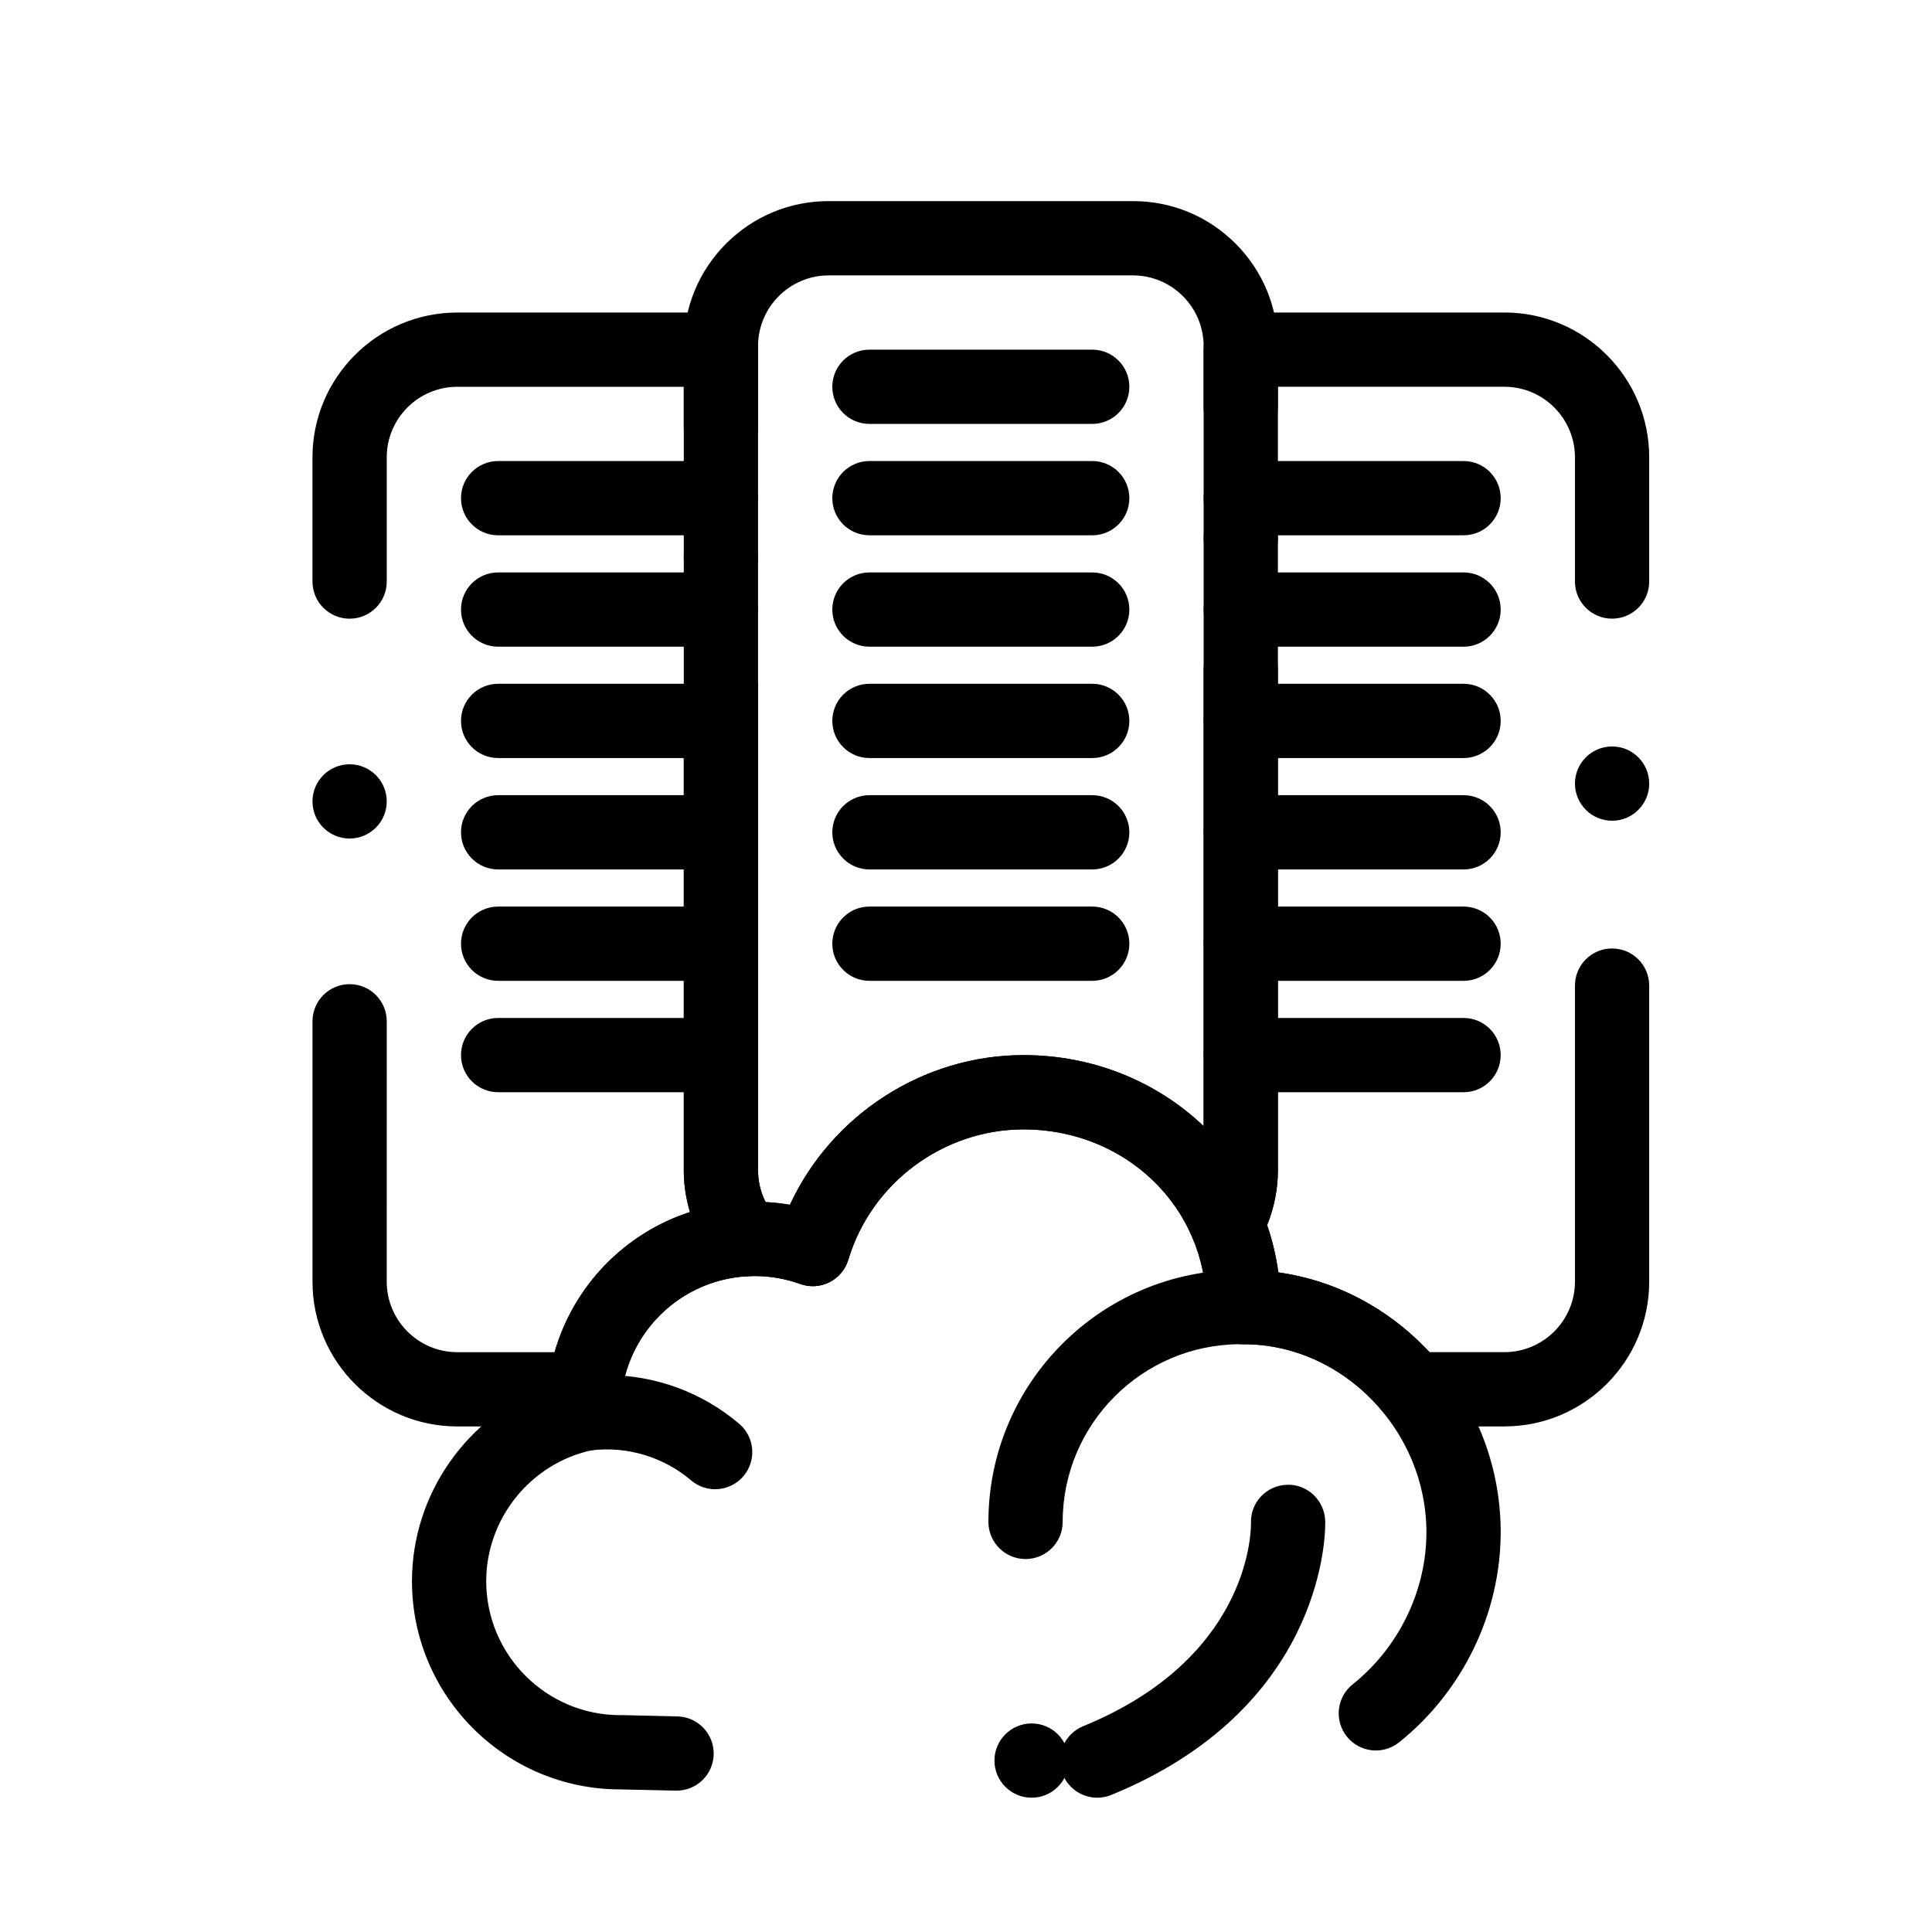 <?xml version="1.0" encoding="UTF-8"?>
<!-- Uploaded to: ICON Repo, www.svgrepo.com, Generator: ICON Repo Mixer Tools -->
<svg fill="#000000" width="800px" height="800px" version="1.1" viewBox="144 144 512 512" xmlns="http://www.w3.org/2000/svg">
 <g>
  <path d="m433.45 256.34h-59.039c-5.434 0-9.84-4.406-9.84-9.84s4.406-9.84 9.84-9.84h59.039c5.434 0 9.84 4.406 9.84 9.84s-4.406 9.84-9.84 9.84z"/>
  <path d="m433.45 285.86h-59.039c-5.434 0-9.84-4.406-9.84-9.84s4.406-9.84 9.84-9.84h59.039c5.434 0 9.84 4.406 9.84 9.84s-4.406 9.84-9.84 9.84z"/>
  <path d="m433.45 315.38h-59.039c-5.434 0-9.84-4.406-9.84-9.84s4.406-9.84 9.84-9.84h59.039c5.434 0 9.84 4.406 9.84 9.84s-4.406 9.84-9.84 9.84z"/>
  <path d="m433.45 344.89h-59.039c-5.434 0-9.84-4.406-9.84-9.84 0-5.434 4.406-9.84 9.84-9.84h59.039c5.434 0 9.84 4.406 9.84 9.84 0 5.434-4.406 9.84-9.84 9.84z"/>
  <path d="m433.45 374.41h-59.039c-5.434 0-9.84-4.406-9.84-9.84 0-5.434 4.406-9.84 9.84-9.84h59.039c5.434 0 9.84 4.406 9.84 9.84 0 5.434-4.406 9.84-9.84 9.84z"/>
  <path d="m433.45 403.93h-59.039c-5.434 0-9.84-4.406-9.84-9.84s4.406-9.84 9.84-9.84h59.039c5.434 0 9.84 4.406 9.84 9.84s-4.406 9.84-9.84 9.84z"/>
  <path d="m531.86 285.86h-59.039c-5.434 0-9.84-4.406-9.84-9.84s4.406-9.84 9.84-9.84h59.039c5.434 0 9.84 4.406 9.84 9.84s-4.406 9.84-9.84 9.84z"/>
  <path d="m531.86 315.38h-59.039c-5.434 0-9.84-4.406-9.84-9.84s4.406-9.84 9.84-9.84h59.039c5.434 0 9.84 4.406 9.84 9.84s-4.406 9.84-9.84 9.84z"/>
  <path d="m531.86 344.89h-59.039c-5.434 0-9.84-4.406-9.84-9.84 0-5.434 4.406-9.84 9.84-9.84h59.039c5.434 0 9.84 4.406 9.84 9.84 0 5.434-4.406 9.84-9.84 9.84z"/>
  <path d="m531.86 374.41h-59.039c-5.434 0-9.84-4.406-9.84-9.84 0-5.434 4.406-9.84 9.84-9.84h59.039c5.434 0 9.84 4.406 9.84 9.84 0 5.434-4.406 9.84-9.84 9.84z"/>
  <path d="m531.86 403.93h-59.039c-5.434 0-9.84-4.406-9.84-9.84s4.406-9.84 9.84-9.84h59.039c5.434 0 9.84 4.406 9.84 9.84s-4.406 9.84-9.84 9.84z"/>
  <path d="m531.86 433.45h-59.039c-5.434 0-9.84-4.406-9.84-9.84 0-5.434 4.406-9.84 9.84-9.84h59.039c5.434 0 9.84 4.406 9.84 9.84 0 5.434-4.406 9.84-9.84 9.84z"/>
  <path d="m335.05 285.86h-59.039c-5.434 0-9.84-4.406-9.84-9.84s4.406-9.84 9.84-9.84h59.039c5.434 0 9.84 4.406 9.84 9.84s-4.406 9.84-9.84 9.84z"/>
  <path d="m335.05 315.38h-59.039c-5.434 0-9.84-4.406-9.84-9.84s4.406-9.84 9.84-9.84h59.039c5.434 0 9.84 4.406 9.84 9.84s-4.406 9.84-9.84 9.84z"/>
  <path d="m335.05 344.89h-59.039c-5.434 0-9.84-4.406-9.84-9.84 0-5.434 4.406-9.84 9.84-9.84h59.039c5.434 0 9.84 4.406 9.84 9.84 0 5.434-4.406 9.84-9.84 9.84z"/>
  <path d="m335.05 374.41h-59.039c-5.434 0-9.84-4.406-9.84-9.84 0-5.434 4.406-9.84 9.84-9.84h59.039c5.434 0 9.84 4.406 9.84 9.84 0 5.434-4.406 9.84-9.84 9.84z"/>
  <path d="m335.05 403.93h-59.039c-5.434 0-9.84-4.406-9.84-9.84s4.406-9.84 9.84-9.84h59.039c5.434 0 9.84 4.406 9.84 9.84s-4.406 9.84-9.84 9.84z"/>
  <path d="m335.05 433.45h-59.039c-5.434 0-9.84-4.406-9.84-9.84 0-5.434 4.406-9.84 9.84-9.84h59.039c5.434 0 9.84 4.406 9.84 9.84 0 5.434-4.406 9.84-9.84 9.84z"/>
  <path d="m542.68 522.02h-24.34c-2.969 0-5.777-1.34-7.644-3.644-9.344-11.531-22.879-18.145-37.141-18.145-5.434 0-9.84-4.406-9.84-9.84 0-6.41-1.238-12.578-3.68-18.336-1.195-2.824-1.008-6.043 0.508-8.707 1.594-2.801 2.438-5.992 2.438-9.223l-0.004-217.47c0-5.434 4.406-9.84 9.84-9.84h69.863c21.16 0 38.375 17.215 38.375 38.375v32.922c0 5.434-4.406 9.84-9.84 9.84s-9.84-4.406-9.84-9.84v-32.918c0-10.309-8.387-18.695-18.695-18.695h-60.023v207.62c0 4.992-0.98 9.938-2.859 14.535 1.402 4.07 2.394 8.258 2.981 12.543 15.195 2.144 29.285 9.551 40.047 21.141l19.855-0.004c10.309 0 18.695-8.387 18.695-18.695v-78.445c0-5.434 4.406-9.84 9.84-9.84s9.84 4.406 9.84 9.84v78.445c0 21.16-17.215 38.375-38.375 38.375z"/>
  <path d="m561.38 351.66c0-5.434 4.406-9.84 9.84-9.84s9.84 4.41 9.84 9.84c0 5.434-4.41 9.84-9.84 9.84-5.434 0-9.84-4.41-9.84-9.84z"/>
  <path d="m298.98 522.02h-33.793c-21.16 0-38.375-17.215-38.375-38.375v-68.992c0-5.434 4.406-9.84 9.84-9.84s9.84 4.406 9.84 9.84l-0.004 68.992c0 10.309 8.387 18.695 18.695 18.695h25.773c5.07-17.691 18.609-31.551 35.883-37.152-1.07-3.566-1.629-7.297-1.629-11.066v-207.62h-60.023c-10.309 0-18.695 8.387-18.695 18.695v32.922c0 5.434-4.406 9.84-9.84 9.84s-9.84-4.406-9.84-9.84l-0.004-32.918c0-21.16 17.215-38.375 38.375-38.375h69.863c5.434 0 9.84 4.406 9.84 9.84v217.46c0 4.43 1.496 8.566 4.328 11.961 2.391 2.863 2.953 6.832 1.457 10.25-1.496 3.418-4.793 5.695-8.52 5.883-17.281 0.871-31.332 13.969-33.41 31.145-0.59 4.938-4.785 8.656-9.762 8.656z"/>
  <path d="m226.81 356.38c0-5.434 4.41-9.84 9.84-9.84 5.434 0 9.84 4.41 9.84 9.84 0 5.434-4.41 9.84-9.84 9.84-5.43 0-9.84-4.41-9.84-9.84z"/>
  <path d="m359.39 484.85c-1.129 0-2.258-0.195-3.34-0.586-3.863-1.395-7.922-2.102-12.059-2.102-0.613 0-1.223 0.016-1.828 0.047-3.082 0.16-6.066-1.148-8.047-3.523-5.742-6.879-8.902-15.605-8.902-24.57v-127.78c0-5.434 4.406-9.84 9.84-9.84 5.434 0 9.84 4.406 9.84 9.84v127.78c0 2.992 0.684 5.852 2 8.441 2.168 0.113 4.316 0.352 6.445 0.715 10.996-23.75 35.246-39.66 61.906-39.66 18.301 0 35.281 6.973 47.727 18.836l0.004-121.2c0-5.434 4.406-9.84 9.84-9.84s9.84 4.406 9.84 9.84v132.87c0 6.641-1.734 13.195-5.012 18.957-1.852 3.254-5.375 5.156-9.125 4.957-3.734-0.219-7.027-2.535-8.488-5.981-7.406-17.469-24.984-28.758-44.785-28.758-21.25 0-40.344 14.203-46.43 34.539-0.777 2.59-2.582 4.75-5 5.965-1.387 0.699-2.906 1.055-4.426 1.055z"/>
  <path d="m462.98 286.59c0-5.434 4.406-9.84 9.84-9.84s9.84 4.41 9.84 9.84c0 5.434-4.41 9.84-9.84 9.84-5.434 0-9.84-4.41-9.84-9.84z"/>
  <path d="m335.05 336.18c-5.422 0-9.84-4.418-9.84-9.84v-0.059c0-5.434 4.418-9.84 9.84-9.84 5.422 0 9.84 4.41 9.84 9.84v0.059c0 5.422-4.418 9.84-9.84 9.84zm0-34.715c-5.422 0-9.84-4.418-9.84-9.84s4.418-9.84 9.84-9.84c5.422 0 9.84 4.418 9.84 9.84s-4.418 9.84-9.84 9.84zm0-34.656c-5.422 0-9.84-4.418-9.84-9.84v-21.293c0-10.254 3.996-19.887 11.238-27.141 7.25-7.242 16.883-11.238 27.137-11.238h80.688c10.254 0 19.887 3.996 27.141 11.238 7.242 7.254 11.238 16.887 11.238 27.141v16.254 0.02c0 5.422-4.41 9.832-9.84 9.832-5.422 0-9.84-4.41-9.84-9.832v-16.273c-0.02-10.293-8.402-18.676-18.695-18.695h-80.688c-10.293 0.02-18.676 8.402-18.695 18.695v21.293c-0.004 5.422-4.422 9.84-9.844 9.84z"/>
  <path d="m415.78 557.16c-5.434 0-9.84-4.406-9.84-9.84 0-36.781 29.922-66.734 66.707-66.77h0.012c5.43 0 9.836 4.398 9.84 9.832s-4.398 9.844-9.832 9.852c-25.941 0.023-47.047 21.148-47.047 47.09 0 5.43-4.406 9.836-9.84 9.836z"/>
  <path d="m333.52 538.66c-2.254 0-4.519-0.77-6.371-2.344-7.332-6.234-17.039-9.145-26.59-7.945-5.391 0.676-10.312-3.148-10.988-8.543-0.676-5.391 3.148-10.312 8.543-10.988 2.242-0.281 4.519-0.422 6.769-0.422 12.797 0 25.23 4.582 35.016 12.906 4.141 3.519 4.641 9.73 1.121 13.871-1.945 2.289-4.715 3.465-7.5 3.465z"/>
  <path d="m434.78 620.41c-3.879 0-7.551-2.305-9.113-6.117-2.059-5.027 0.352-10.773 5.383-12.832 43.23-17.684 44.477-50.148 44.477-53.789v-0.105c-0.172-5.418 4.074-9.891 9.492-10.082 5.422-0.238 9.973 4.102 10.18 9.52 0 0 0.008 0.227 0.008 0.664 0 4.996-1.59 49.457-56.707 72.008-1.219 0.5-2.481 0.734-3.719 0.734z"/>
  <path d="m323.3 618.54c-0.078 0-0.156 0-0.234-0.004l-14.703-0.328c-30.43 0-55.188-24.758-55.188-55.188 0-23.156 14.75-43.82 35.996-51.738 3.18-27.43 26.551-48.793 54.82-48.793 3.152 0 6.277 0.266 9.352 0.793 10.996-23.754 35.246-39.664 61.906-39.664 18.227 0 35.301 6.805 48.07 19.16 10.73 10.383 17.465 23.777 19.457 38.414 14.703 2.059 28.328 9.02 39.074 20.117 12.801 13.215 19.848 30.531 19.848 48.758 0 21.395-10.07 42.211-26.941 55.68-4.246 3.394-10.438 2.695-13.832-1.547-3.391-4.246-2.695-10.438 1.547-13.832 12.238-9.77 19.543-24.836 19.543-40.301 0-27.016-22.191-49.836-48.465-49.836-5.434 0-9.84-4.406-9.84-9.84 0-26.406-21.289-47.09-48.465-47.09-21.25 0-40.344 14.203-46.43 34.539-0.777 2.59-2.582 4.75-5 5.965-2.418 1.215-5.227 1.383-7.769 0.469-3.863-1.395-7.922-2.102-12.059-2.102-19.578 0-35.508 15.93-35.508 35.508 0 0.113 0.008 0.23 0.012 0.344l0.016 0.473c0.109 4.711-3.137 8.84-7.742 9.844-16.172 3.523-27.91 18.109-27.91 34.684 0 19.578 15.93 35.508 35.508 35.508h0.961c0.078 0 0.156 0 0.23 0.004l13.973 0.328c5.434 0.129 9.734 4.637 9.605 10.066-0.125 5.356-4.504 9.609-9.832 9.609z"/>
  <path d="m407.54 610.57c0-5.434 4.406-9.84 9.852-9.84 5.434 0 9.84 4.406 9.84 9.84 0 5.434-4.41 9.84-9.84 9.84-5.441 0-9.852-4.406-9.852-9.84z"/>
 </g>
</svg>